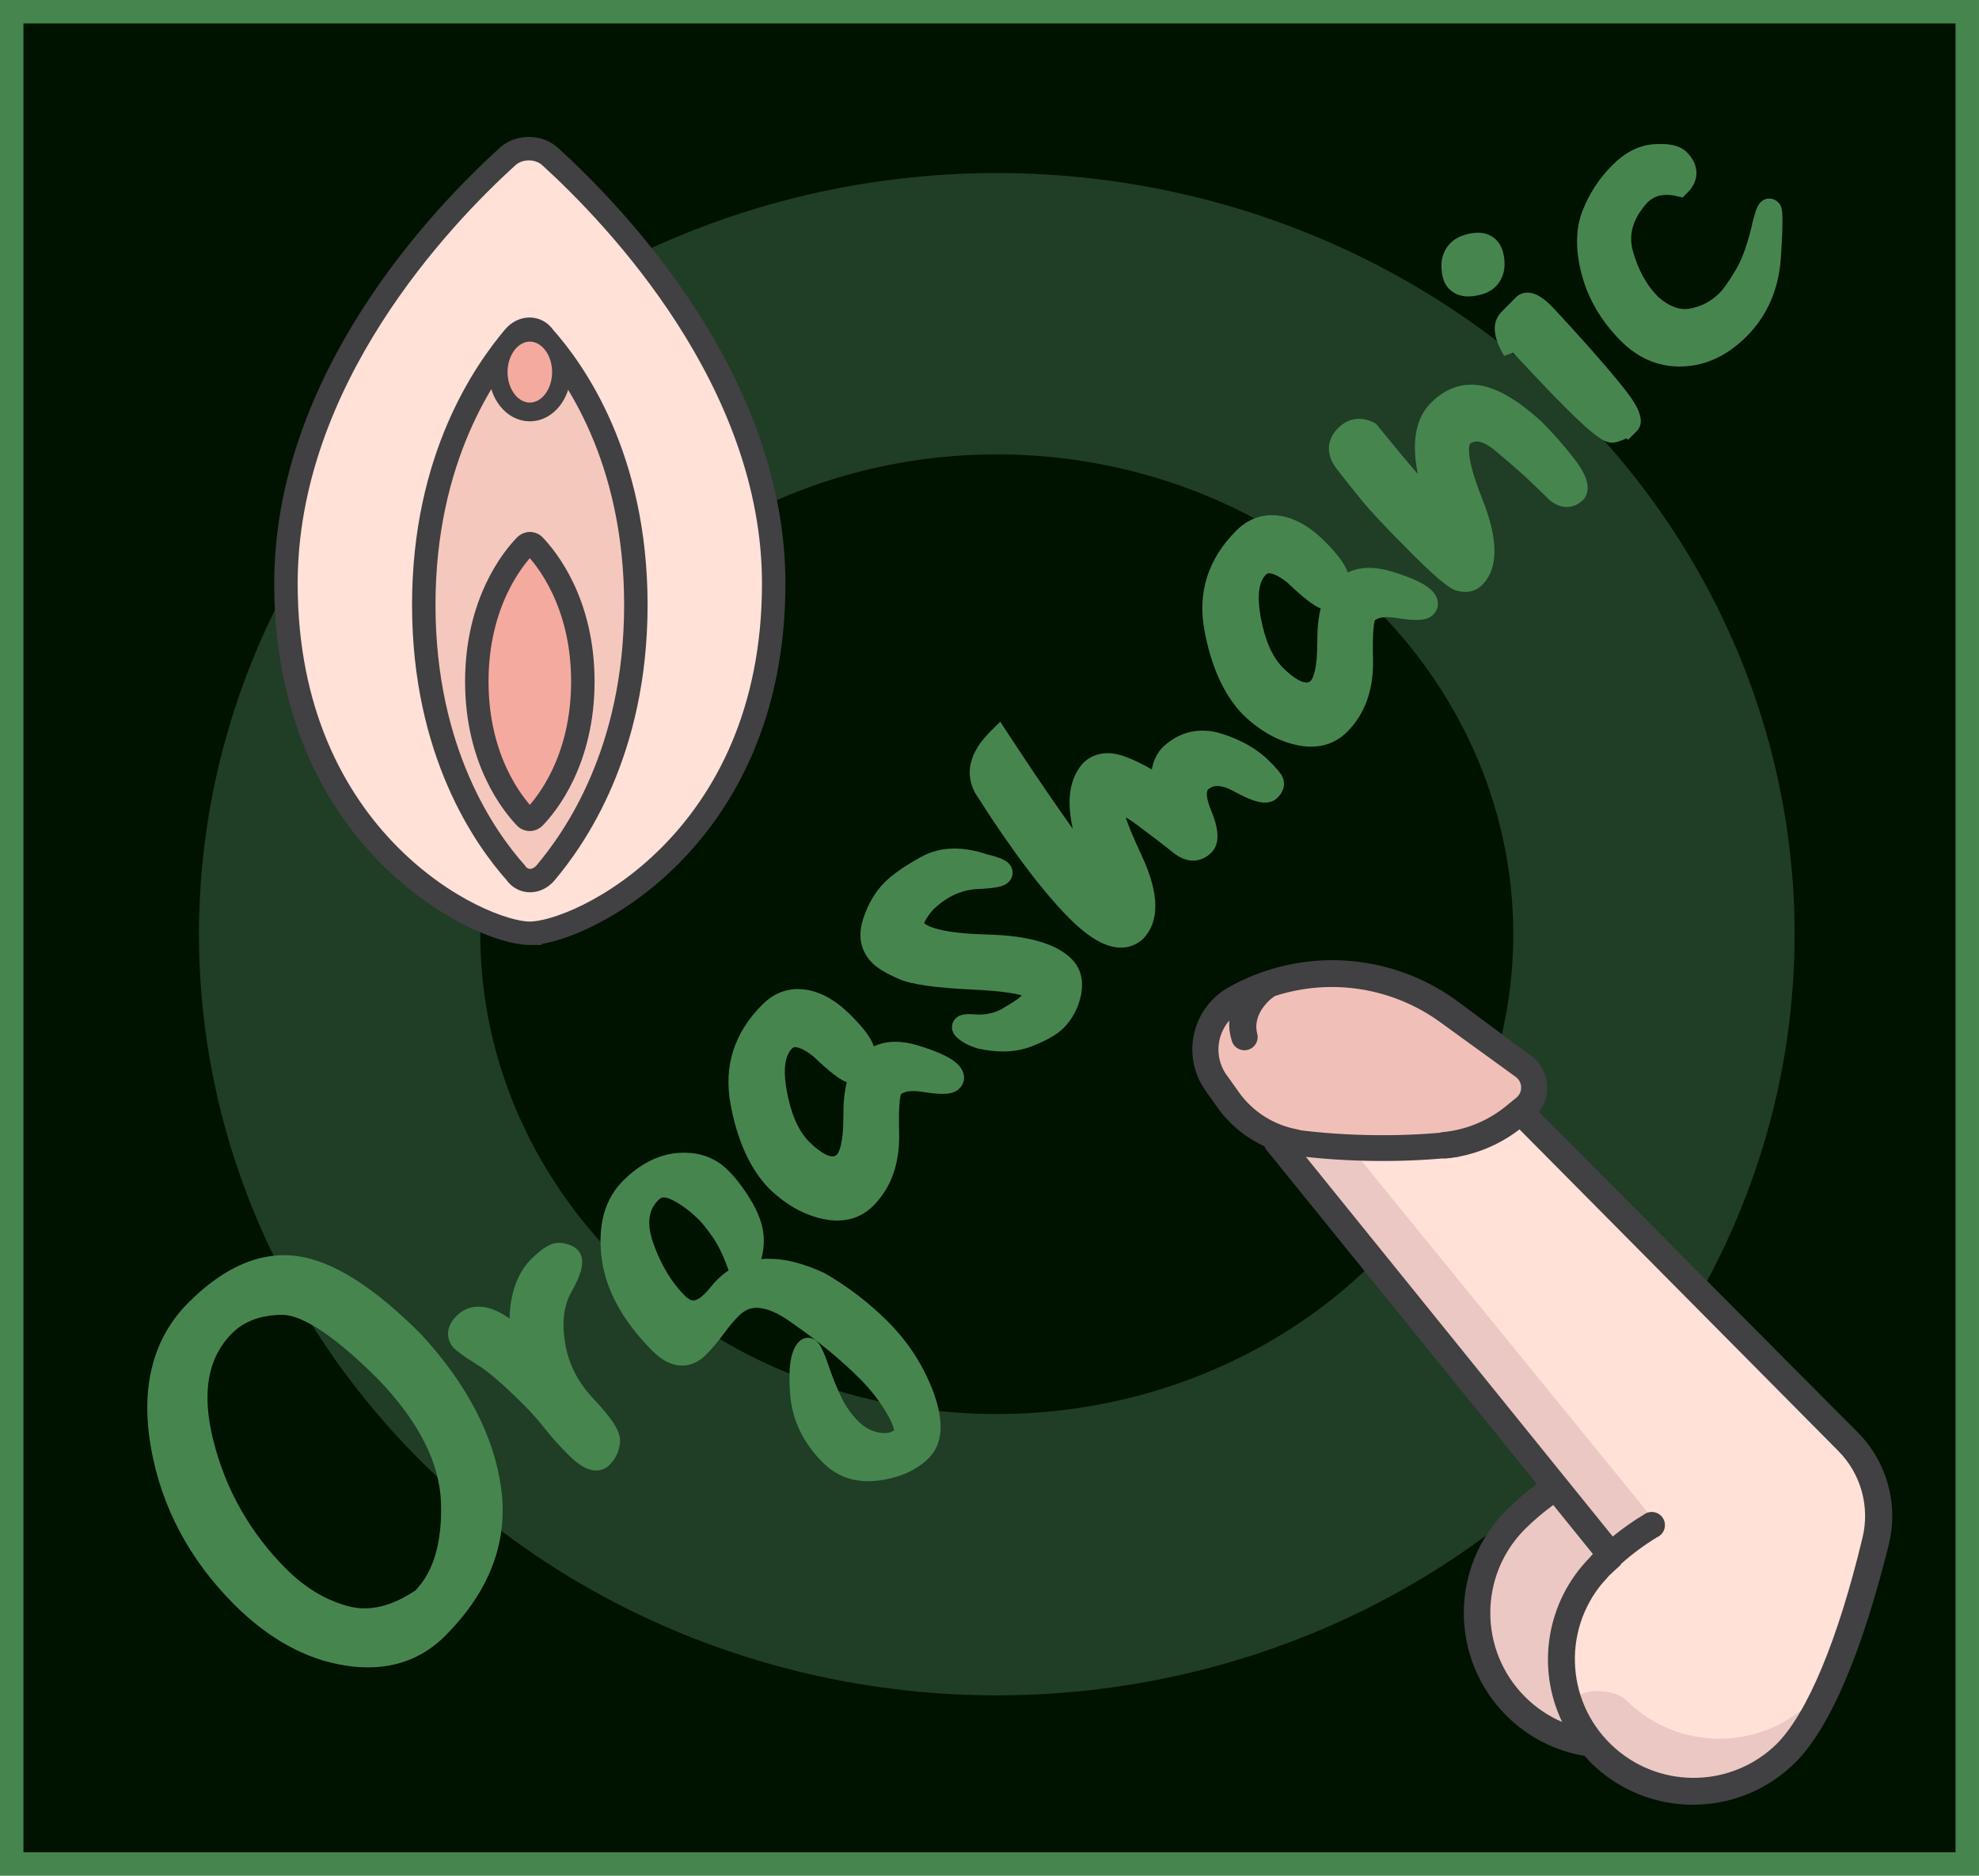 <?xml version="1.0" encoding="UTF-8"?>
<svg xmlns="http://www.w3.org/2000/svg" id="Layer_1" viewBox="0 0 844 800">
  <defs>
    <style>
      .cls-1 {
        fill: #001200;
        stroke: #46864e;
      }

      .cls-1, .cls-2, .cls-3, .cls-4, .cls-5, .cls-6, .cls-7 {
        stroke-miterlimit: 10;
      }

      .cls-1, .cls-4, .cls-5, .cls-7 {
        stroke-width: 10px;
      }

      .cls-8 {
        fill: #ebc8c3;
      }

      .cls-2 {
        stroke-width: 8px;
      }

      .cls-2, .cls-3, .cls-4, .cls-5, .cls-7 {
        stroke: #414042;
      }

      .cls-2, .cls-4 {
        fill: #f5aaa0;
      }

      .cls-9 {
        fill: #f0c0b8;
      }

      .cls-10, .cls-5 {
        fill: #ffe1d7;
      }

      .cls-3 {
        stroke-width: 11px;
      }

      .cls-3, .cls-6 {
        fill: none;
      }

      .cls-6 {
        stroke: #203d26;
        stroke-width: 120px;
      }

      .cls-11 {
        fill: #414042;
      }

      .cls-7 {
        fill: #f5c8be;
      }

      .cls-12 {
        fill: #46864e;
      }
    </style>
  </defs>
  <rect id="border" class="cls-1" x="5" y="5" width="834" height="790"></rect>
  <ellipse id="O" class="cls-6" cx="425.11" cy="398.44" rx="280.26" ry="264.64"></ellipse>
  <g id="ORGASMANIC">
    <g>
      <path class="cls-12" d="M156.9,711.13c-3.16,0-6.47-.27-9.85-.81-16.68-2.64-32.55-11.39-47.17-26.01-19.1-19.1-31.04-41.6-35.49-66.85-4.56-25.92.83-46.76,16.02-61.95,13.39-13.39,27.07-20.18,40.67-20.18,1.92,0,3.87.14,5.78.41,15.19,2.14,32.43,13.02,52.68,33.28l.15.15c19.56,21.28,31.02,43.33,34.04,65.56,3.11,22.83-4.94,44.03-23.92,63-8.89,8.89-19.96,13.4-32.92,13.4ZM120.12,560.77c-9.1.17-16.01,2.74-21.12,7.86-10.47,10.47-13.09,25.44-8.01,45.76,5.25,20.97,15.72,39.41,31.13,54.81,8,8,16.89,13.33,26.41,15.85,2.29.61,4.64.91,7,.91h0c6.77,0,14.03-2.55,21.58-7.57,7.78-8.02,11.47-20.58,10.97-37.33-.51-17.14-9.57-34.95-26.94-52.94-22.6-22.6-34.67-27.35-40.8-27.35h-.21Z"></path>
      <path class="cls-12" d="M103.41,680.77c-18.45-18.45-29.82-39.84-34.1-64.18-4.28-24.33.59-43.52,14.63-57.55s28.27-20.31,42.22-18.35c13.95,1.96,30.56,12.58,49.84,31.86,18.95,20.61,29.87,41.56,32.77,62.85,2.9,21.3-4.6,40.89-22.5,58.79-9.94,9.94-22.76,13.67-38.45,11.19-15.69-2.49-30.49-10.69-44.42-24.61ZM86.13,615.6c5.5,21.96,16.31,41.01,32.44,57.14,8.67,8.67,18.23,14.39,28.67,17.15s21.46.22,33.06-7.62c9.06-9.06,13.31-22.84,12.76-41.35-.55-18.51-10-37.26-28.34-56.27-19.44-19.45-34.35-29.07-44.71-28.88-10.36.19-18.55,3.3-24.57,9.32-11.71,11.71-14.82,28.55-9.32,50.51Z"></path>
      <path class="cls-12" d="M254.22,627.17c-3.51,0-7.3-2.14-11.9-6.75-3.71-3.71-7.11-7.51-10.09-11.3-2.75-3.48-5.65-6.76-8.64-9.75-8.53-8.53-15.18-14.29-19.77-17.14-7.08-4.39-9.32-6.32-10.39-7.38l-.27-.27-.23-.31c-2.98-4.09-2.33-8.96,1.75-13.03,2.59-2.59,5.86-3.96,9.45-3.96,3.97,0,8.33,1.67,13.19,5.08.27-10.6,3.19-18.94,8.73-24.86l.11-.12c5.14-5.14,8.82-7.34,12.29-7.34.4,0,.8.03,1.19.09,3.04.49,5.14,1.39,6.6,2.85,4.24,4.25,1.24,11.27-2.65,18.24-3.17,5.69-4.04,12.96-2.59,21.59,1.5,8.92,5.36,16.58,11.8,23.42,10.08,10.71,11.93,15.32,11.62,18.94-.32,3.73-1.84,6.98-4.51,9.65-1.54,1.54-3.51,2.36-5.69,2.36Z"></path>
      <path class="cls-12" d="M196.96,571.31c-1.49-2.04-1.08-4.23,1.24-6.55,5.25-5.25,13.51-2.24,24.78,9.03-1.99-15.02.25-25.99,6.71-32.9,4.2-4.2,7.25-6.15,9.16-5.84,1.91.3,3.19.79,3.85,1.45,1.44,1.44.28,5.53-3.48,12.26-3.76,6.74-4.81,15.03-3.15,24.86,1.66,9.84,6.02,18.51,13.09,26.02,7.07,7.51,10.5,12.54,10.28,15.08s-1.24,4.72-3.07,6.55c-2.04,2.04-5.55.58-10.52-4.39-3.59-3.59-6.82-7.21-9.7-10.86-2.87-3.64-5.88-7.04-9.03-10.19-8.84-8.84-15.73-14.79-20.68-17.86-4.94-3.07-8.11-5.29-9.49-6.67Z"></path>
      <path class="cls-12" d="M370.2,631.73c-7.52,0-14-2.66-19.25-7.92-8.52-8.52-13.23-18.44-14.01-29.5-.83-11.8.37-18.63,3.9-22.16,1-1.01,2.34-1.57,3.76-1.57s2.82.59,3.89,1.65c1.29,1.29,2.65,3.64,5.13,10.91,1.66,4.88,3.49,9.35,5.43,13.28,1.79,3.63,4.15,6.92,7.01,9.78,2.73,2.73,5.76,4.32,9.27,4.85.69.1,1.35.16,1.95.16,2.05,0,3.27-.61,4.05-1.22-.1-.75-.56-2.6-2.58-6.22-3.1-5.57-7.19-10.9-12.14-15.84-8.14-8.14-17.89-16.14-28.97-23.78l-.1-.07c-5.75-4.18-10.73-6.29-14.8-6.29-2.91,0-5.34,1.07-7.65,3.38-1.91,1.91-4.09,4.51-6.48,7.73-2.67,3.6-5.17,6.57-7.44,8.84-3.11,3.11-6.58,4.69-10.29,4.69-4.21,0-8.42-2.08-12.52-6.18-12.74-12.74-20.06-26.08-21.77-39.66-1.77-14.07,1.32-25.18,9.17-33.04,7.12-7.12,14.94-11.1,23.25-11.8.96-.08,1.92-.12,2.85-.12,7.4,0,13.71,2.56,18.76,7.62,3.72,3.72,7.24,8.47,10.46,14.11,3.5,6.14,5.06,12.09,4.62,17.7-.17,2.16-.52,4.15-1.07,5.95,1.08-.1,2.18-.15,3.3-.15,7.02,0,14.96,2.04,23.6,6.06l.21.1.2.12c9.83,5.71,18.81,12.61,26.71,20.51,8.76,8.76,15.31,18.93,19.47,30.23,4.64,12.6,3.94,22.04-2.07,28.05-5.08,5.08-12.22,8.27-21.22,9.5-1.58.21-3.14.32-4.64.32ZM283.1,510.69c-.6,0-1.33.12-2.22,1.01-2.78,2.78-6.04,7.72-2.3,18.43,3.21,9.18,7.75,16.75,13.48,22.48,1.35,1.35,2.57,2.03,3.63,2.03,1.32,0,3.01-.99,4.87-2.86.91-.91,1.75-1.84,2.48-2.77.98-1.24,1.88-2.26,2.74-3.12,1.55-1.55,3.19-2.9,4.93-4.05-.15-.38-.3-.78-.43-1.22-1.82-5.14-3.91-9.44-6.2-12.76-2.38-3.46-4.35-5.97-5.84-7.46-3.99-3.99-8.02-6.96-11.98-8.83-1.21-.57-2.31-.88-3.17-.88Z"></path>
      <path class="cls-12" d="M308.21,525.03c-2.57-3.73-4.71-6.45-6.42-8.16-4.42-4.42-8.88-7.69-13.38-9.82-4.5-2.13-8.19-1.75-11.06,1.12-5.8,5.8-6.96,13.67-3.48,23.62s8.37,18.06,14.67,24.36c4.92,4.92,10.11,4.64,15.58-.83,1.05-1.05,2-2.11,2.86-3.19.86-1.08,1.64-1.98,2.36-2.69,9.39-9.39,22.76-10.05,40.11-1.99,9.5,5.52,18.06,12.1,25.69,19.72,8.29,8.29,14.39,17.76,18.31,28.42,3.92,10.66,3.62,18.26-.91,22.79s-10.43,7-18.35,8.08c-7.93,1.08-14.49-.98-19.68-6.17-7.68-7.68-11.86-16.45-12.55-26.31-.69-9.86.12-15.95,2.44-18.27.17-.17.36-.14.58.08.88.88,2.2,3.88,3.94,8.99,1.74,5.11,3.63,9.74,5.68,13.88,2.04,4.14,4.7,7.84,7.96,11.1,3.48,3.48,7.5,5.57,12.06,6.26,4.56.69,8.16-.29,10.81-2.94,1.82-1.82,1.06-5.73-2.28-11.73-3.34-5.99-7.67-11.64-12.97-16.95-8.4-8.4-18.29-16.52-29.67-24.36-12.1-8.78-21.74-9.58-28.92-2.4-2.1,2.1-4.42,4.86-6.96,8.29-2.54,3.43-4.86,6.19-6.96,8.29-4.75,4.75-10,4.25-15.74-1.49-11.99-11.99-18.77-24.24-20.34-36.75s1.01-22.14,7.75-28.88c6.3-6.3,13.01-9.75,20.14-10.36,7.13-.61,13.01,1.41,17.65,6.05,3.43,3.43,6.64,7.78,9.65,13.05,3.01,5.28,4.34,10.22,3.98,14.83-.36,4.61-1.67,8.05-3.94,10.32-.28.28-.55.28-.83,0-.33-.33-.63-.97-.91-1.91-1.99-5.63-4.27-10.32-6.84-14.05Z"></path>
      <path class="cls-12" d="M357.07,520.57c-2.2,0-4.53-.29-6.94-.87-8.14-1.95-15.73-6.4-22.55-13.22l-.1-.11c-7.77-8.25-13.13-20.22-15.94-35.59-2.95-16.12,1.61-30.35,13.56-42.3,4.41-4.41,9.53-6.64,15.22-6.64,1.12,0,2.26.09,3.41.26,6.46.99,12.89,4.64,19.1,10.85,5.54,5.54,8.67,9.75,9.84,13.33,2.8-1.3,5.89-1.96,9.25-1.96,2.91,0,6.06.51,9.35,1.5,8.93,2.71,14.43,5.31,17.29,8.17.81.81,1.48,1.8,2.01,2.95,1.14,2.52.59,5.33-1.43,7.35-2,2-4.87,2.25-7.14,2.25s-4.94-.28-8.47-.85c-1.45-.24-2.8-.36-4-.36-2.38,0-4.17.46-5.32,1.38-.32,1.02-1.06,4.68-.75,16.41.34,13-3.37,23.48-11.03,31.14-4.18,4.18-9.35,6.3-15.37,6.3ZM339.17,446.6c-.5,0-.92.11-1.45.63-3.87,3.87-3.3,12.08-2.14,18.29,1.82,9.74,5.02,16.96,9.52,21.46,5.7,5.63,8.84,6.24,9.92,6.24.5,0,1.11-.09,1.9-.76.76-.84,2.83-4.28,2.77-16.74-.03-5.44.45-10.13,1.46-14.12-2.86-1.1-6.94-4.05-14.25-11.05-4.5-3.55-6.89-3.93-7.72-3.93Z"></path>
      <path class="cls-12" d="M350.18,446.76c-7.07-5.63-12.4-6.66-15.99-3.07-4.37,4.36-5.54,11.95-3.52,22.75,2.02,10.8,5.65,18.83,10.9,24.07,7.96,7.85,14.22,9.7,18.81,5.55,2.93-2.93,4.36-9.72,4.31-20.38-.05-10.66,1.99-18.06,6.13-22.21,4.75-4.31,11.09-5.26,19.02-2.86,7.93,2.4,13,4.71,15.21,6.92.39.39.72.88.99,1.49.28.61.14,1.19-.41,1.74-1.05,1.05-4.81,1.05-11.27,0-6.46-1.05-11.13-.14-14,2.74-1.55,1.55-2.17,8.13-1.86,19.76.3,11.63-2.89,20.79-9.57,27.47-4.47,4.47-10.34,5.84-17.61,4.1-7.27-1.74-13.99-5.7-20.18-11.89-7.13-7.57-12.02-18.59-14.67-33.06-2.65-14.47,1.41-27.1,12.18-37.87,4.14-4.14,8.92-5.8,14.34-4.97s10.86,3.98,16.32,9.45c6.08,6.08,9.05,10.46,8.91,13.13-.14,2.68-1.28,5.1-3.44,7.25-1.33,1.33-6.19-2.04-14.58-10.11Z"></path>
      <path class="cls-12" d="M427.69,448.45c-3.26,0-6.75-.4-10.37-1.19l-.21-.05-.21-.06c-4.03-1.25-7-2.87-9.1-4.97-1.48-1.48-1.8-3.04-1.8-4.08,0-1.41.55-2.73,1.55-3.73,1.62-1.62,3.78-1.84,5.68-1.84.47,0,1.01.02,1.61.05h.2c.85.09,1.69.13,2.5.13h0c3.79,0,7.08-.85,10.08-2.61,5.63-3.29,7.25-4.67,7.69-5.1.16-.16.3-.32.43-.48-2.84-.82-8.76-1.91-20.78-2.46-15.86-.72-26.18-2.2-31.54-4.5-5.39-2.32-9.12-4.56-11.42-6.86-3.45-3.44-6.92-9.51-3.87-18.84,2.06-6.31,5.12-11.52,9.09-15.49,3.46-3.46,8.6-7.04,15.71-10.96,4.23-2.33,8.99-3.51,14.13-3.51,4.33,0,9.02.84,13.95,2.5,5.87,1.42,7.84,2.49,9.1,3.76,2.3,2.3,2.33,5.73.09,7.98-1.82,1.82-4.77,2.56-11.71,2.95h-.19c-7.79.15-14.48,3.1-20.46,9.03-2.75,3.2-3.5,4.96-3.71,5.67,1.9,1.5,7.93,4.3,26.65,4.77,17.82.45,29.68,3.87,36.26,10.45,2.68,2.68,5.54,7.51,3.98,15.33-1.11,5.52-3.62,10.27-7.46,14.12-2.79,2.78-7.21,5.33-13.53,7.79-3.75,1.46-7.91,2.2-12.35,2.2Z"></path>
      <path class="cls-12" d="M419.62,369.2c3.92.94,6.24,1.77,6.96,2.49.33.33.36.64.08.91-.72.72-3.54,1.22-8.45,1.49-9.12.17-17.13,3.7-24.03,10.61-5.03,5.8-6.35,9.89-3.98,12.26,3.98,3.98,14.13,6.17,30.45,6.59,16.32.42,27.28,3.41,32.86,8.99,2.65,2.65,3.52,6.26,2.61,10.81-.91,4.56-2.94,8.41-6.09,11.56-2.27,2.27-6.2,4.49-11.81,6.67s-12.22,2.44-19.85.79c-3.21-.99-5.55-2.24-7.04-3.73-.33-.33-.41-.58-.25-.75.33-.33,1.49-.44,3.48-.33,5.86.55,11.05-.5,15.58-3.15,4.53-2.65,7.43-4.61,8.7-5.88,1.71-1.71,2.73-3.84,3.07-6.38l-.17-.17c-2.6-2.6-11.45-4.24-26.56-4.93-15.11-.69-25.04-2.06-29.79-4.1-4.75-2.04-8.04-3.98-9.86-5.8-3.59-3.59-4.48-8.17-2.65-13.75,1.82-5.58,4.45-10.08,7.87-13.51,3.09-3.09,7.96-6.46,14.58-10.11,6.63-3.65,14.72-3.84,24.28-.58Z"></path>
      <path class="cls-12" d="M477.97,404.14c-6.35,0-13.47-4.04-21.78-12.35-11.42-11.42-24.89-29.3-40.04-53.14l-.07-.11-.06-.11c-3.31-5.86-4.92-15.17,6.2-26.3l4.34-4.34,3.37,5.14c10.86,16.54,20.08,30.08,27.61,40.58-2.78-12.13-1.41-21.31,4.1-27.75l.13-.15.14-.14c2.77-2.77,6.37-4.24,10.4-4.24,2.53,0,5.29.57,8.2,1.71,3.49,1.35,7.08,3.1,10.73,5.23.65-3.88,2.31-7.16,4.97-9.82l.11-.11.11-.1c4.9-4.34,10.42-6.54,16.41-6.54,2.77,0,5.64.48,8.56,1.43,8.26,2.7,14.94,6.55,19.84,11.45,3.54,3.54,4.69,5.12,5.25,6,.74,1.17,2.78,5.31-1.68,9.77-.94.94-2.62,2.05-5.33,2.05-3.11,0-7.2-1.48-13.25-4.81-2.74-1.51-5.12-2.27-7.08-2.27-1.5,0-2.75.46-3.91,1.46-1.01,1.17-.58,4.46,1.16,8.65,2.33,5.63,4.88,13.65.24,18.29-2.83,2.83-5.8,3.42-7.79,3.42-2.89,0-5.83-1.2-8.75-3.57-3.73-3.03-8.96-7.04-15.53-11.92-1.89-1.4-3.37-2.35-4.5-2.99.96,2.94,2.89,7.92,6.79,16.24,7.67,16.38,7.82,28.41.46,35.78l-.17.17-.19.16c-2.61,2.15-5.63,3.24-8.96,3.24Z"></path>
      <path class="cls-12" d="M459.73,388.26c-11.21-11.21-24.33-28.64-39.36-52.29-3.59-6.35-1.8-13.12,5.38-20.3,22.82,34.75,38.37,56.27,46.65,64.55,1,.99,1.57,1.41,1.74,1.24-13.65-25.8-16.55-43.28-8.7-52.45,3.15-3.15,7.57-3.62,13.26-1.41,5.69,2.21,11.63,5.52,17.82,9.94-1.38-6.9-.3-12.13,3.23-15.66,5.86-5.19,12.55-6.56,20.1-4.1,7.54,2.46,13.49,5.87,17.86,10.23,2.38,2.38,3.89,4.09,4.56,5.14.66,1.05.33,2.24-.99,3.56-1.44,1.44-5.65.24-12.64-3.6-6.99-3.84-12.61-3.85-16.86-.04-2.76,2.76-2.76,7.49,0,14.17,2.76,6.69,3.2,10.97,1.33,12.84-2.76,2.76-6.05,2.6-9.86-.5-3.81-3.09-9.05-7.11-15.7-12.06-6.66-4.94-10.98-6.42-12.97-4.43-1.55,1.55,1.04,9.49,7.75,23.82,6.71,14.34,7.19,24.38,1.45,30.12-5.58,4.59-13.59,1.66-24.03-8.78Z"></path>
      <path class="cls-12" d="M559.18,318.46c-2.2,0-4.53-.29-6.94-.87-8.14-1.95-15.72-6.4-22.55-13.22l-.1-.11c-7.76-8.24-13.13-20.22-15.95-35.59-2.95-16.12,1.61-30.35,13.56-42.31,4.41-4.41,9.53-6.64,15.22-6.64,1.11,0,2.26.09,3.41.26,6.47.99,12.89,4.64,19.1,10.85,5.54,5.54,8.67,9.75,9.84,13.33,2.8-1.3,5.89-1.96,9.25-1.96,2.91,0,6.06.51,9.35,1.5,8.93,2.71,14.43,5.31,17.29,8.17.81.81,1.49,1.81,2.01,2.96,1.14,2.5.59,5.32-1.44,7.34-1.99,1.99-4.86,2.25-7.14,2.25s-4.94-.28-8.47-.85c-1.46-.24-2.8-.36-4-.36-2.38,0-4.16.46-5.31,1.38-.3.98-1.06,4.68-.75,16.41.34,13-3.37,23.48-11.03,31.14-4.18,4.18-9.35,6.3-15.37,6.3ZM541.28,244.5c-.5,0-.92.11-1.45.63-3.87,3.87-3.3,12.08-2.14,18.29,1.82,9.74,5.02,16.96,9.52,21.45,5.71,5.63,8.84,6.24,9.92,6.24.5,0,1.11-.09,1.9-.76.76-.84,2.83-4.28,2.77-16.74-.03-5.44.45-10.13,1.46-14.12-2.86-1.1-6.95-4.05-14.25-11.05-4.5-3.55-6.89-3.93-7.72-3.93Z"></path>
      <path class="cls-12" d="M552.29,244.66c-7.07-5.63-12.4-6.66-15.99-3.07-4.36,4.36-5.54,11.95-3.52,22.75,2.02,10.8,5.65,18.82,10.9,24.07,7.96,7.85,14.22,9.7,18.81,5.55,2.93-2.93,4.37-9.72,4.31-20.38-.05-10.66,1.99-18.06,6.13-22.21,4.75-4.31,11.09-5.26,19.02-2.86,7.93,2.4,13,4.71,15.21,6.92.39.39.72.88.99,1.49.28.61.14,1.19-.41,1.74-1.05,1.05-4.81,1.05-11.27,0-6.46-1.05-11.13-.14-14,2.73-1.55,1.55-2.17,8.13-1.86,19.76.3,11.63-2.89,20.79-9.57,27.47-4.47,4.47-10.34,5.84-17.61,4.1-7.26-1.74-13.99-5.7-20.18-11.89-7.13-7.57-12.01-18.59-14.67-33.06-2.65-14.47,1.41-27.1,12.18-37.87,4.14-4.14,8.92-5.8,14.34-4.97,5.41.83,10.85,3.98,16.32,9.45,6.08,6.08,9.04,10.46,8.91,13.13-.14,2.68-1.28,5.1-3.44,7.25-1.33,1.33-6.19-2.04-14.58-10.11Z"></path>
      <path class="cls-12" d="M624.84,252.46c-.97,0-2-.13-3.03-.37-2.35-.56-5.98-2.28-19.44-15.75-10.84-10.84-17.99-18.44-21.86-23.22-3.71-4.59-7.2-8.98-10.37-13.03-4.73-6.06-4.52-12.46.57-17.55,2.56-2.56,5.64-3.92,8.9-3.92,2.04,0,4.14.53,6.23,1.58l.97.48.68.84c6.76,8.34,12.54,15.29,17.2,20.7-2.8-13.68-.94-23.88,5.54-30.37,5.16-5.16,10.96-7.78,17.25-7.78,1.47,0,2.97.15,4.47.44,7.28,1.41,15.51,6.32,25.19,15.03l.1.09.09.09c5.04,5.04,9.73,10.36,13.93,15.81,3.8,4.93,7.78,11.27,4.78,16.54l-.33.59-.48.48c-2.56,2.56-5.24,3.1-7.03,3.1-2.43,0-4.85-.95-7.18-2.82l-.21-.17-.19-.19c-2-2-4.75-4.66-8.16-7.91-3.34-3.18-8.36-7.57-14.92-13.04-2.99-2.49-5.67-3.81-7.75-3.81-1,0-1.92.3-2.87.94-.41.79-1.96,5.49,5.13,23.28,7.09,17.81,7.09,29.91,0,37-1.93,1.93-4.42,2.95-7.21,2.95Z"></path>
      <path class="cls-12" d="M622.97,247.23c-2.32-.55-8.01-5.36-17.07-14.42-10.61-10.61-17.78-18.21-21.5-22.83-3.73-4.61-7.17-8.93-10.32-12.97-3.15-4.03-3.09-7.68.17-10.94,2.71-2.71,5.83-3.18,9.36-1.41,8.07,9.94,14.65,17.83,19.76,23.66,5.11,5.83,9.27,10.34,12.47,13.55.77-.77-.91-5.99-5.05-15.66-3.98-14.58-2.98-24.86,2.98-30.83,5.19-5.19,10.94-7.18,17.24-5.97,6.3,1.22,13.89,5.83,22.79,13.84,4.92,4.92,9.42,10.03,13.51,15.33,4.09,5.3,5.55,8.98,4.39,11.02-2.21,2.21-4.72,2.18-7.54-.08-2.04-2.04-4.79-4.71-8.25-8-3.45-3.29-8.51-7.71-15.16-13.26-6.66-5.55-12.42-6.45-17.28-2.69-3.59,3.59-2.28,13.19,3.94,28.8,6.21,15.61,6.59,26.14,1.12,31.61-1.38,1.38-3.23,1.8-5.55,1.24Z"></path>
      <path class="cls-12" d="M687.63,188.8c-2.76,0-6.19-1.15-20.3-15.26-4.52-4.52-11.94-12.29-22.08-23.12l-3.78,1.35c-4.88-8.18-5.28-14.46-1.19-18.65,2.34-2.39,4.39-4.48,6.18-6.26,1.32-1.32,3.1-2.06,5-2.06,3.11,0,6.35,1.86,10.53,6.03l.13.13c11.68,12.57,21.1,23.2,28,31.59,6.96,8.46,12.78,16.47,7.75,21.5l-3.54,3.53-.67-.67c-1.31.67-2.76,1.21-4.34,1.64-.54.16-1.1.23-1.67.24h0ZM626.31,126.45c-4.18,0-6.81-1.75-8.28-3.22-2.04-2.05-3.12-5.03-3.28-9.14-.17-4.14,1.17-7.76,3.86-10.45,2.05-2.05,5-3.44,8.78-4.12,1-.18,1.97-.27,2.89-.27,3.94,0,6.44,1.67,7.83,3.06,2.13,2.13,3.28,5.17,3.53,9.29.25,4.23-1.06,7.91-3.78,10.62-2.1,2.1-5.15,3.45-9.07,4.02-.85.12-1.69.19-2.48.19Z"></path>
      <path class="cls-12" d="M619.74,113.9c-.11-2.76.69-5,2.4-6.71,1.33-1.33,3.37-2.24,6.13-2.73,2.76-.5,4.86-.03,6.3,1.41,1.22,1.22,1.91,3.23,2.07,6.05.17,2.82-.61,5.08-2.32,6.79-1.33,1.33-3.41,2.2-6.26,2.61-2.85.42-5.01-.12-6.51-1.62-1.1-1.1-1.71-3.04-1.82-5.8ZM645.76,149.2c-3.59-6.02-4.23-10.22-1.91-12.6,2.32-2.37,4.36-4.45,6.13-6.22,1.49-1.49,4.31-.17,8.45,3.98,11.66,12.54,20.92,23,27.8,31.36,6.88,8.37,9.57,13.3,8.08,14.79l-.08-.08c-1.49,1.49-3.59,2.6-6.3,3.31-1.66.55-7.35-4.03-17.07-13.76-5.08-5.08-13.78-14.22-26.1-27.43l.99,6.63Z"></path>
      <path class="cls-12" d="M716.42,156.33c-9.45,0-17.88-3.64-25.05-10.81-8.27-8.27-13.89-17.72-16.7-28.08-2.87-10.57-2.79-19.86.26-27.59,2.89-7.35,7.17-13.89,12.72-19.44,5.5-5.5,11.49-8.5,17.79-8.91.98-.06,1.91-.1,2.78-.1,5.15,0,8.78,1.13,11.1,3.46,2.7,2.7,4.11,5.61,4.18,8.66.08,3.14-1.25,6.09-3.93,8.77l-1.95,1.95-2.69-.62c-1.49-.34-2.91-.51-4.21-.51-3.3,0-5.91,1.05-8.21,3.32-6.1,6.79-8.1,13.57-6.1,20.72,2.22,7.96,5.83,14.49,10.71,19.42,3.96,3.49,7.79,5.25,11.42,5.25.7,0,1.41-.06,2.12-.19,4.96-.9,9.15-3.12,12.81-6.78,1.09-1.09,3.15-3.66,6.79-9.73,2.85-4.75,5.33-11.83,7.36-21.04l.05-.2c1.34-5.1,2.13-6.57,3.2-7.65,1.01-1,2.32-1.55,3.7-1.55s2.7.55,3.7,1.55c1.78,1.78,2.59,2.6,1.25,23.45-.88,13.59-5.81,24.97-14.67,33.83-8.13,8.13-17.25,12.42-27.1,12.77-.44.02-.88.02-1.32.02Z"></path>
      <path class="cls-12" d="M716.03,78.76c-7.02-1.6-12.73-.19-17.15,4.23-7.35,8.12-9.78,16.63-7.29,25.52,2.49,8.9,6.52,16.13,12.1,21.71,5.97,5.3,11.92,7.42,17.86,6.34,5.94-1.08,11.09-3.8,15.46-8.16,1.88-1.88,4.39-5.44,7.54-10.69,3.15-5.25,5.8-12.76,7.96-22.54.83-3.15,1.46-4.94,1.91-5.39.11-.11.22-.11.33,0,.66.66.59,7.2-.21,19.6-.8,12.4-5.21,22.61-13.22,30.62-7.24,7.24-15.15,11.01-23.74,11.31-8.59.3-16.14-2.8-22.66-9.32-7.68-7.68-12.82-16.3-15.41-25.85-2.6-9.56-2.57-17.7.08-24.45,2.65-6.74,6.52-12.65,11.6-17.73,4.64-4.64,9.5-7.12,14.58-7.46,5.08-.33,8.42.3,10.03,1.91,3.54,3.54,3.62,6.99.25,10.36Z"></path>
    </g>
  </g>
  <g id="PENIS">
    <path class="cls-8" d="M687.41,640.31l-24.08-5.85c-6.06,3.95-11.71,8.49-16.88,13.56-8.78,8.74-14.44,20.14-16.08,32.43-4.11,30.8,17.52,59.1,48.31,63.21l8.72-103.34Z"></path>
    <path class="cls-10" d="M544.41,486.78l142.72,176.7c-1.69,1.46-3.32,2.98-4.89,4.56-1.37,1.24-2.68,2.55-3.92,3.91-20.87,23.02-19.13,58.59,3.89,79.46,23.02,20.87,58.59,19.13,79.46-3.89,18.17-18.11,31.34-62.22,38.25-90.35,3.73-15.19-.7-31.23-11.7-42.36l-138.79-139.52"></path>
    <polygon class="cls-8" points="544.41 486.78 689.16 664.61 704.01 646.61 571.47 483.86 544.41 486.78"></polygon>
    <path class="cls-8" d="M671.61,732.85c2.7,5.47,6.3,10.45,10.63,14.74,21.97,21.96,57.58,21.96,79.55,0,8.98-10.24,16-22.04,20.7-34.82-2.67,4.45-5.85,8.58-9.45,12.32-21.97,21.96-57.58,21.96-79.55,0-6.08-6.02-28.58-6.02-21.88,7.76Z"></path>
    <path class="cls-9" d="M616.42,488.41c10.72-1.16,20.86-5.43,29.2-12.26h0l4.5-3.66c.76-.62,1.43-1.33,2-2.12,3.65-5.03,2.52-12.07-2.51-15.71l-32.4-23.18c-26.54-19.35-61.9-21.55-90.63-5.63h0c-.91.51-1.79,1.07-2.63,1.68-11.02,8.09-13.4,23.58-5.31,34.6l5.29,7.43c6.79,9.24,16.85,15.54,28.13,17.61"></path>
    <path class="cls-11" d="M514.37,465.52l5.18,7.31c5.1,6.96,11.9,12.5,19.75,16.09.18.5.42.97.73,1.41l115.38,142.56c-4.61,3.42-8.95,7.18-13,11.25l-.02.02c-24.16,24.17-24.15,63.35.02,87.52,9.06,9.1,20.75,15.12,33.42,17.21.79.9,1.58,1.86,2.42,2.7,0,0,.01.01.02.02,24.17,24.16,63.35,24.15,87.52-.02,18.45-18.51,31.79-60.65,39.77-92.99,4.19-17.16-.86-35.26-13.33-47.76l-135.86-136.59c.1-.13.2-.26.29-.39,5.48-7.54,3.81-18.09-3.72-23.58l-32.01-23.74c-28.4-20.45-66.07-22.64-96.65-5.63-7.7,4.22-13.2,11.56-15.08,20.14-1.87,8.52.02,17.44,5.18,24.47ZM662.44,641.88l16.88,20.87-1.46,1.69c-18.2,18.57-22.85,46.53-11.65,69.98-5.89-2.53-11.25-6.17-15.79-10.7-19.78-19.77-19.79-51.83-.02-71.6,3.75-3.71,7.77-7.14,12.04-10.24ZM523.42,458.94c-5.34-7.11-4.99-16.98.84-23.68-.18,2.85.16,5.71,1.01,8.44.78,3.01,3.85,4.83,6.86,4.05,3.01-.78,4.83-3.85,4.05-6.86-2.42-9.45,7.31-16.15,7.71-16.15h0c23.91-7.69,50.05-3.51,70.38,11.25l32.29,23.4c.37.29.71.62,1,1,1.9,2.45,1.46,5.99-1,7.89l-4.5,3.66c-7.52,6.08-16.65,9.85-26.27,10.86-3.11.17-5.49,2.83-5.32,5.94.17,3.11,2.83,5.49,5.94,5.32h.62c11.28-1.17,22.01-5.45,31-12.38l135.92,137.1c9.69,9.73,13.61,23.79,10.35,37.13-10.46,43.6-23.52,74.77-36.57,87.87-18.79,18.42-48.55,19.38-68.49,2.21-21.19-18.25-23.57-50.22-5.32-71.41l.39-.34c.62-.73,1.24-1.41,1.86-2.14,1.52-1.46,3.04-2.87,4.61-4.28.28-.29.52-.61.73-.96,4.73-4.21,9.83-7.97,15.25-11.25.35-.16.68-.35.99-.58,2.51-1.83,3.07-5.35,1.24-7.86-1.83-2.51-5.35-3.07-7.86-1.24-4.66,2.82-9.11,5.96-13.33,9.39l-132.32-163.71c1.1-.83,1.86-2.03,2.14-3.38,0,0,0-.02,0-.02.57-3.05-1.45-5.99-4.51-6.56-9.82-1.85-18.56-7.36-24.47-15.41l-5.18-7.31h-.06Z"></path>
    <path class="cls-3" d="M552.06,487.28c22.6,3,48.27,3.12,69.32.62"></path>
  </g>
  <g id="VAGINA">
    <path class="cls-5" d="M225.96,398.05c-21.17,0-104.01-38.94-104.01-149.18,0-86.95,66.11-156.33,94.52-182.13,2.39-2.14,5.62-3.34,9.07-3.34s6.68,1.18,9.08,3.35c28.65,26.11,95.35,96.16,95.35,182.12,0,110.24-82.84,149.18-104.01,149.18Z"></path>
    <path class="cls-7" d="M232.74,372.19c-3.77,4.5-9.8,4.5-12.82,0-12.81-14.39-39.19-51.26-39.19-114.2s26.38-99.82,38.44-114.2c3.77-4.5,9.8-4.5,12.82,0,12.81,14.39,39.19,51.26,39.19,114.2s-26.38,99.82-38.44,114.2Z"></path>
    <path class="cls-4" d="M225.96,349.45c-.37,0-1.29-.08-1.9-.84-5.06-5.28-20.71-24.14-20.71-57.95s15.65-52.67,20.44-57.64c.89-1.07,1.81-1.15,2.17-1.15s1.29.08,1.9.84c5.06,5.27,20.71,24.13,20.71,57.95s-15.65,52.67-20.44,57.64c-.88,1.07-1.8,1.15-2.17,1.15Z"></path>
    <g id="clit">
      <ellipse class="cls-2" cx="225.96" cy="158.7" rx="13.5" ry="17"></ellipse>
    </g>
  </g>
</svg>
